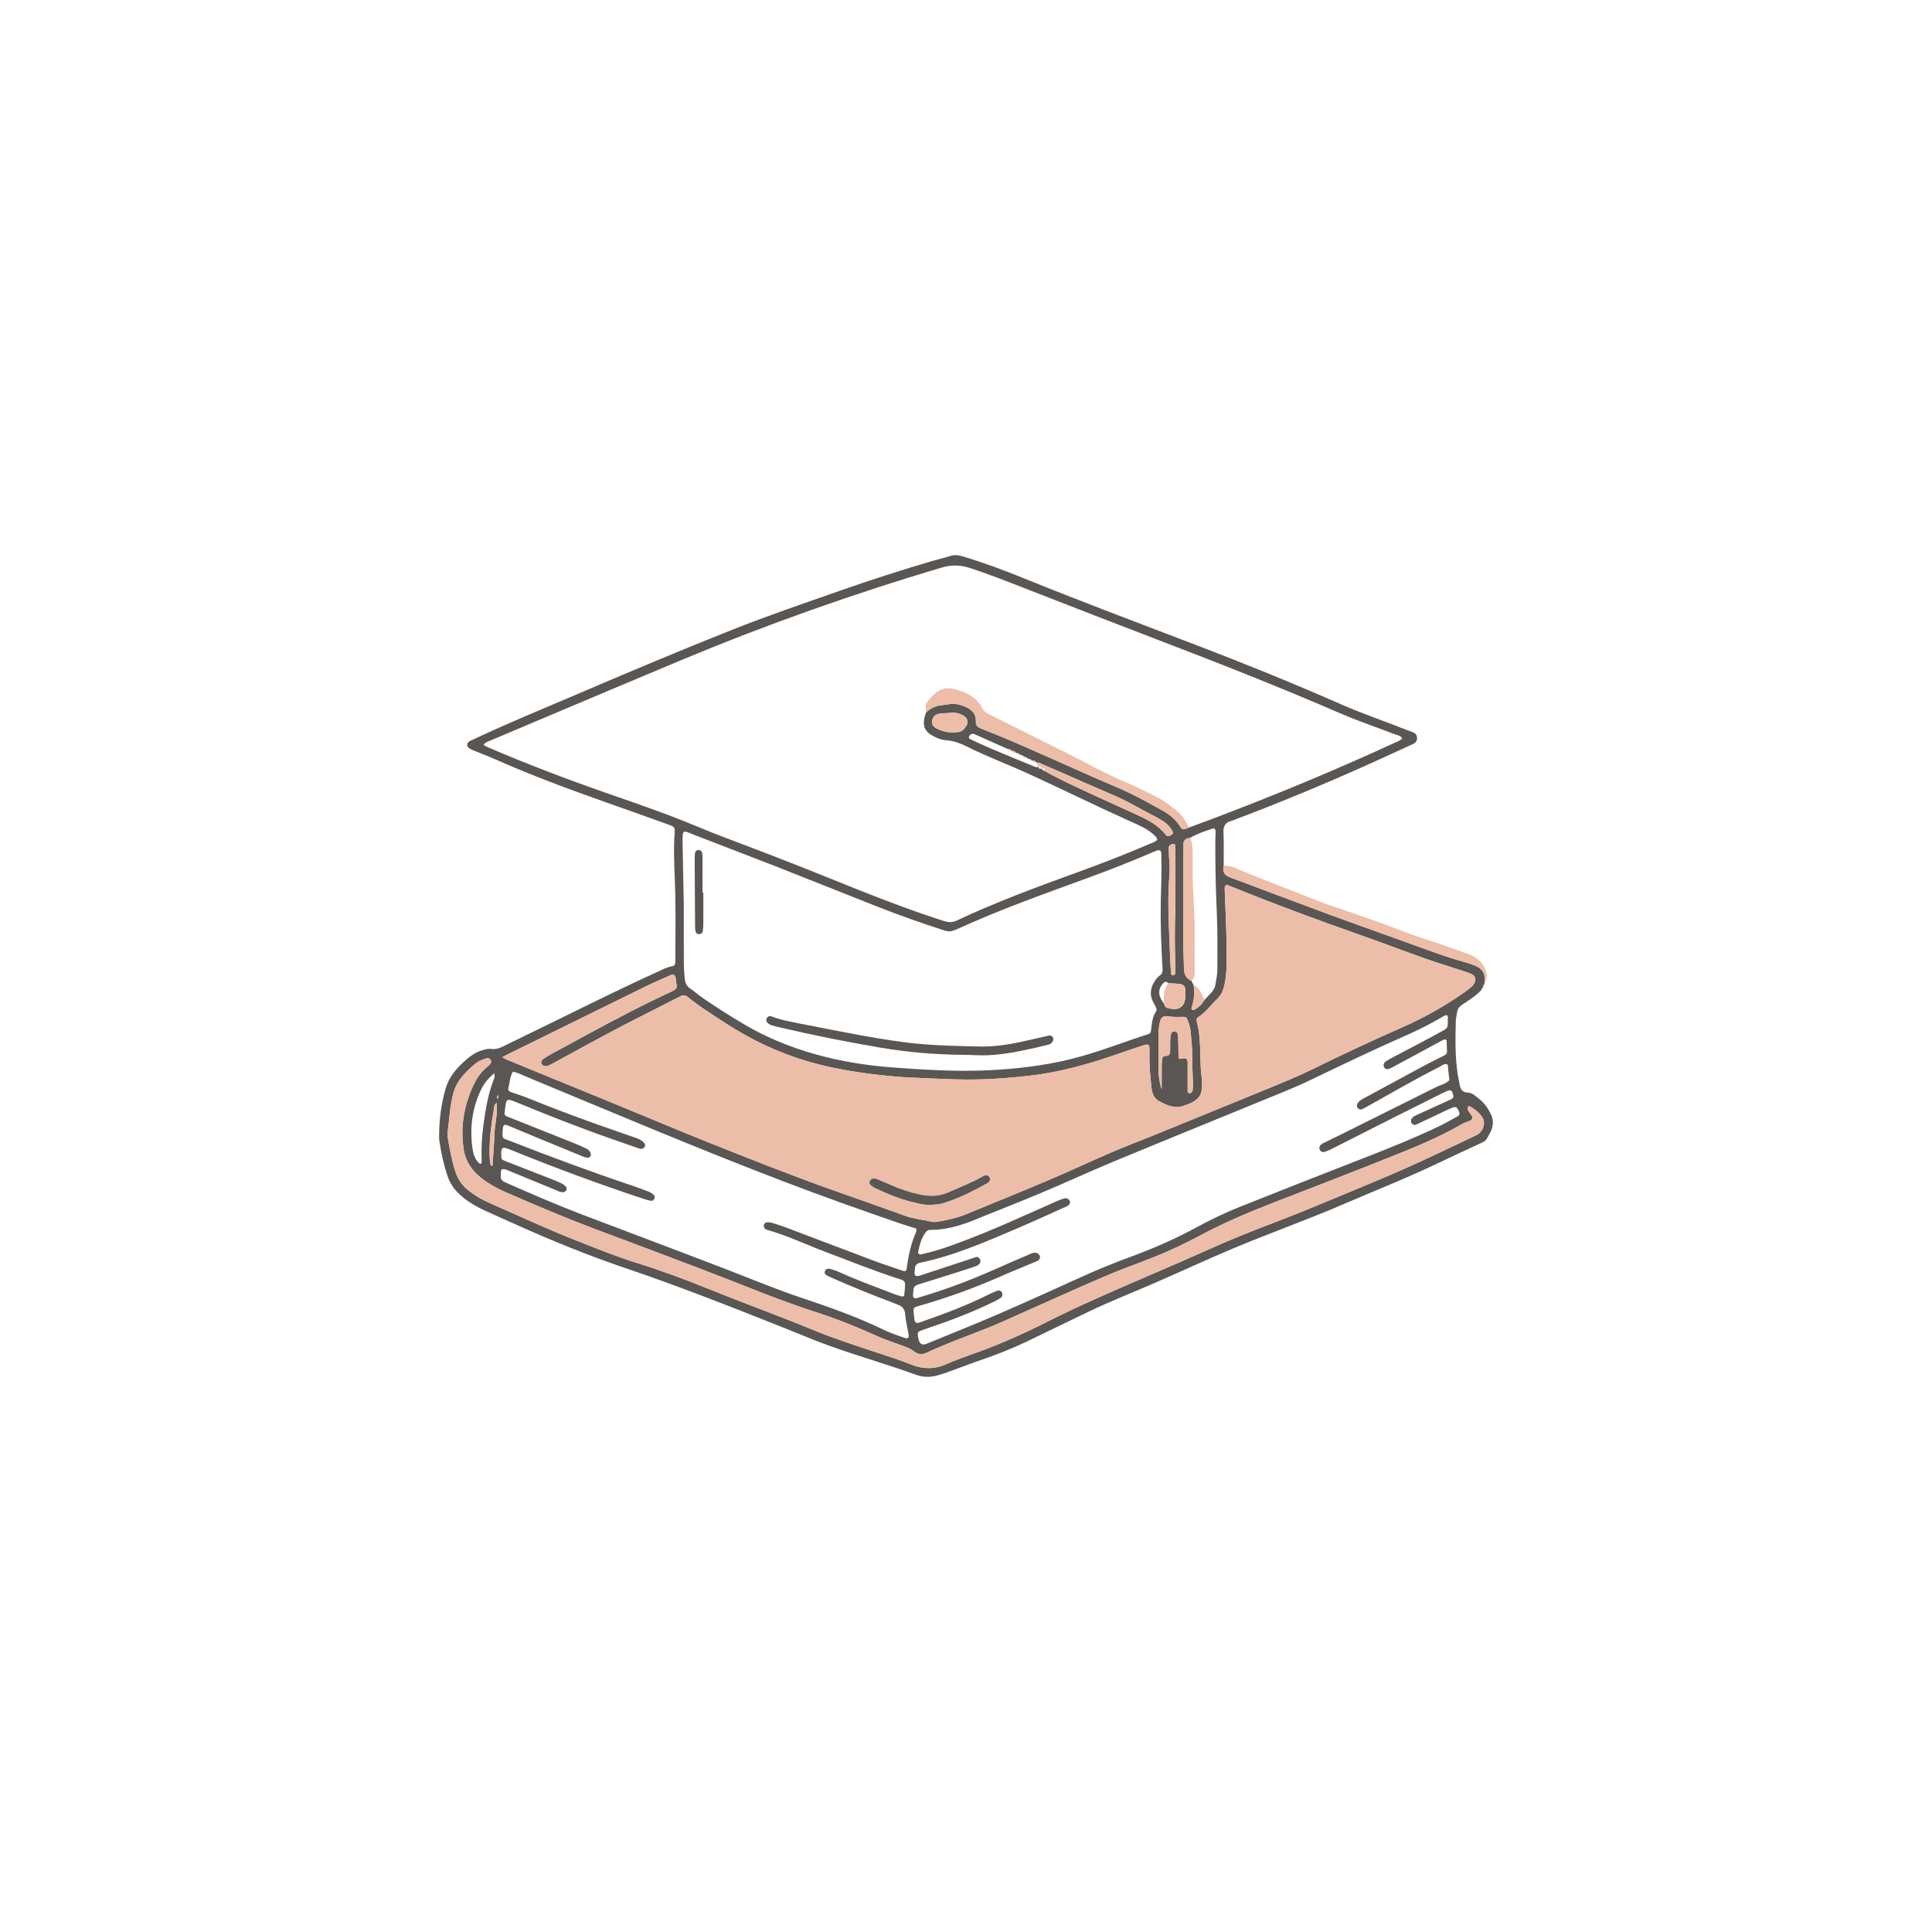 <?xml version="1.0" encoding="UTF-8"?>
<svg id="Layer_1" data-name="Layer 1" xmlns="http://www.w3.org/2000/svg" viewBox="0 0 237 237">
  <defs>
    <style>
      .cls-1 {
        fill: #ecbda8;
      }

      .cls-2 {
        fill: #595654;
      }
    </style>
  </defs>
  <path class="cls-2" d="M181.75,121.399c-.681,.77-1.557,1.292-2.395,1.858-.351,.237-.556,.518-.613,.926-.053,.384-.151,.767-.161,1.152-.055,2.183-.088,4.366,.253,6.534,.061,.385,.157,.764,.217,1.148,.094,.595,.318,.986,1.026,1.017,.56,.025,.976,.471,1.401,.799,.625,.482,1.063,1.14,1.408,1.842,.326,.663,.316,1.363,.026,2.041-.137,.321-.337,.614-.499,.924-.133,.254-.335,.397-.599,.518-1.77,.812-3.535,1.635-5.292,2.475-3.904,1.866-7.929,3.454-11.901,5.163-4.439,1.91-8.999,3.516-13.45,5.392-3.159,1.331-6.267,2.78-9.411,4.147-2.751,1.196-5.547,2.287-8.254,3.585-2.529,1.213-5.048,2.448-7.578,3.661-1.829,.877-3.715,1.61-5.635,2.266-1.29,.44-2.558,.943-3.84,1.407-.475,.172-.957,.333-1.444,.465-.882,.24-1.75,.25-2.636-.072-4.063-1.48-8.246-2.606-12.277-4.177-1.379-.537-2.74-1.119-4.117-1.662-3.152-1.243-6.3-2.501-9.467-3.705-3.095-1.176-6.198-2.33-9.338-3.388-4.803-1.617-9.498-3.517-14.115-5.607-1.207-.546-2.422-1.073-3.625-1.628-1.173-.542-2.271-1.199-3.204-2.114-.628-.616-1.077-1.334-1.352-2.159-.456-1.372-.76-2.781-.972-4.21-.023-.154-.038-.311-.038-.466-.008-2.038,.233-4.05,.799-6.005,.389-1.344,1.263-2.402,2.293-3.33,.612-.552,1.252-1.048,2.052-1.312,.41-.135,.808-.271,1.252-.21,.52,.072,.996-.083,1.461-.312,2.133-1.048,4.273-2.083,6.406-3.13,4.232-2.076,8.455-4.172,12.749-6.12,.495-.224,.982-.483,1.53-.565,.275-.041,.408-.2,.424-.463,.014-.233,.017-.467,.017-.701,.001-2.495,.035-4.991-.01-7.485-.038-2.064-.185-4.127-.148-6.193,.008-.428,.02-.857,.052-1.284,.07-.953,.084-.975-.853-1.312-2.528-.912-5.063-1.805-7.597-2.702-4.592-1.625-9.158-3.315-13.612-5.296-.783-.348-1.588-.643-2.381-.969-.251-.103-.509-.203-.738-.345-.339-.21-.325-.667,.015-.865,.167-.097,.355-.159,.531-.243,4.014-1.905,8.128-3.58,12.211-5.328,6.483-2.776,12.979-5.519,19.534-8.121,4.346-1.726,8.774-3.228,13.185-4.776,3.751-1.316,7.533-2.533,11.346-3.657,.71-.209,1.438-.359,2.139-.593,.551-.184,1.051-.118,1.591,.043,2.543,.757,5.026,1.684,7.48,2.68,7.077,2.871,14.227,5.55,21.359,8.276,5.861,2.24,11.67,4.602,17.414,7.123,2.713,1.191,5.516,2.151,8.271,3.235,.181,.071,.363,.143,.548,.203,.361,.117,.623,.308,.644,.729,.021,.415-.197,.632-.554,.793-1.633,.738-3.256,1.499-4.889,2.236-5.577,2.516-11.224,4.865-16.948,7.026-.109,.041-.215,.097-.328,.123-.765,.177-1.065,.626-1.028,1.433,.062,1.362,.023,2.728,.027,4.092-.201,.805,.176,1.247,.917,1.463,.074,.022,.143,.061,.216,.088,3.973,1.489,7.941,2.995,11.922,4.462,3.361,1.238,6.74,2.425,10.108,3.645,2.086,.756,4.163,1.536,6.305,2.127,.412,.114,.819,.252,1.22,.4,.899,.331,1.443,.907,1.304,1.942-.015,.113,.008,.232,.014,.348,0,0,0,0,0,0-.162,.118-.229,.277-.209,.475,0,0-.014,.027-.014,.027-.112,.028-.163,.098-.145,.214Zm-57.631-29.286c-.108-.189-.28-.243-.484-.229-1.348-.601-2.695-1.204-4.044-1.801-.101-.045-.229-.081-.331-.059-.196,.043-.349,.18-.405,.377-.034,.119,.052,.218,.161,.27,2.628,1.267,5.352,2.306,8.04,3.431,.127,.053,.218-.003,.311-.073l-.013-.012c.07,.301,.161,.347,.485,.242l-.018-.011c-.067,.219,.116,.223,.239,.28,1.653,.943,3.382,1.737,5.103,2.543,2.077,.972,4.175,1.901,6.26,2.856,1.349,.618,2.671,1.278,3.595,2.51,.138,.184,.439,.147,.733-.056,.216-.15,.128-.32,.031-.501-.407-.762-1.111-1.182-1.827-1.578-.816-.452-1.66-.855-2.47-1.317-1.016-.579-2.065-1.081-3.138-1.543-2.784-1.2-5.559-2.424-8.338-3.636-.281-.123-.544-.315-.878-.264l.008,.003c-.101-.213-.28-.26-.494-.232-.033-.037-.074-.056-.123-.057-.076-.137-.193-.189-.346-.167-.037-.037-.081-.057-.133-.06-.071-.136-.184-.189-.334-.166-.04-.038-.088-.059-.143-.064-.067-.135-.176-.191-.325-.169-.039-.038-.087-.06-.142-.064-.069-.136-.178-.19-.328-.164-.044-.037-.095-.058-.152-.063-.118-.19-.294-.253-.509-.231l.01,.004Zm18.69,31.017c.046,.53,.471,.544,.848,.62,.89,.18,1.547-.227,1.706-1.1,.069-.378,.074-.775,.057-1.161-.021-.485-.228-.724-.698-.787-.461-.062-.93-.061-1.395-.087-.189-.195-.405-.233-.599-.035-.58,.591-.68,1.248-.302,1.987,.103,.2,.254,.376,.383,.563Zm3.347-2.809c.09,.18,.18,.36,.27,.539,.171,.941,.03,1.853-.254,2.751-.04,.128,.006,.23,.124,.274,.064,.024,.164,.02,.222-.014,.506-.3,.941-.676,1.226-1.203,.294-.31,.596-.613,.879-.933,.234-.265,.414-.568,.467-.927,.09-.616,.244-1.233,.246-1.85,.01-2.337,.036-4.678-.069-7.011-.131-2.92-.199-5.839-.181-8.761,.002-.389,.032-.779,.031-1.168,0-.327-.147-.456-.428-.358-.916,.321-1.843,.617-2.686,1.114-.532,.064-.875,.295-.83,.9,.02,.271,.002,.545,.001,.817-.01,3.463-.03,6.927-.025,10.39,.002,1.322,.061,2.644,.089,3.966,.014,.676,.277,1.191,.918,1.473Zm-.311-18.806c.839-.309,1.68-.611,2.516-.927,7.652-2.895,15.216-6.004,22.645-9.435,.346-.16,.731-.261,1.005-.574-.229-.382-.654-.404-1.003-.539-2.179-.843-4.401-1.585-6.543-2.513-7.471-3.238-15.046-6.215-22.65-9.123-5.129-1.961-10.245-3.956-15.362-5.95-2.504-.976-4.999-1.974-7.557-2.803q-1.657-.537-3.381-.029c-10.724,3.186-21.259,6.908-31.588,11.206-5.178,2.155-10.34,4.347-15.509,6.524-2.692,1.134-5.384,2.267-8.071,3.411-.352,.15-.742,.248-1.034,.589,.136,.089,.254,.193,.392,.252,5.01,2.159,10.107,4.093,15.261,5.876,3.571,1.235,7.138,2.475,10.626,3.936,1.257,.526,2.526,1.026,3.802,1.506,4.301,1.62,8.586,3.278,12.846,5.004,4.476,1.813,8.968,3.586,13.571,5.063,.558,.179,1.022,.182,1.559-.07,4.729-2.221,9.622-4.038,14.528-5.817,3.04-1.102,6.059-2.254,9.027-3.538,.353-.153,.742-.245,1.029-.525,.002-.269-.186-.422-.354-.582-.542-.517-1.18-.893-1.854-1.205-1.519-.705-3.049-1.386-4.566-2.096-3.034-1.42-6.049-2.877-9.095-4.271-2.443-1.118-4.967-2.053-7.371-3.258-.842-.422-1.697-.755-2.65-.822-.63-.044-1.211-.293-1.754-.608-.841-.488-1.112-1.102-.927-2.065,.044-.228,.126-.449,.19-.673,.541-.625,1.255-.883,2.051-.969,.232-.025,.467-.041,.694-.09,.761-.164,1.461,.019,2.153,.323,.785,.345,1.291,.887,1.241,1.784-.027,.479,.179,.678,.598,.845,1.662,.663,3.32,1.339,4.96,2.056,3.031,1.324,6.046,2.684,9.07,4.022,1.423,.63,2.875,1.199,4.276,1.875,1.366,.659,2.69,1.407,4.018,2.141,.824,.456,1.548,1.029,2.07,1.846,.356,.558,.391,.536,1.14,.225Zm-84.238,28.174c.309,.163,.439,.246,.579,.304,1.188,.491,2.377,.979,3.566,1.465,3.245,1.328,6.493,2.651,9.736,3.983,3.82,1.569,7.622,3.183,11.458,4.713,5.066,2.02,10.134,4.036,15.276,5.857,2.938,1.04,5.88,2.065,8.808,3.131,1.07,.389,2.196,.472,3.289,.733,.254,.061,.545,.014,.812-.03,1.155-.193,2.295-.451,3.381-.898,3.351-1.378,6.71-2.734,10.045-4.151,2.653-1.127,5.265-2.35,7.912-3.491,1.609-.694,3.254-1.304,4.878-1.966,4.617-1.881,9.232-3.77,13.848-5.656,2.019-.825,4.039-1.646,5.998-2.614,3.633-1.796,7.311-3.499,11.017-5.137,2.648-1.171,5.144-2.6,7.509-4.264,.286-.201,.564-.418,.823-.652,.141-.127,.261-.293,.344-.464,.214-.438,.074-.865-.377-1.064-.426-.188-.874-.326-1.318-.471-1.443-.473-2.9-.907-4.331-1.415-2.79-.99-5.556-2.046-8.349-3.028-5.182-1.823-10.332-3.73-15.421-5.8-.144-.059-.287-.121-.434-.171-.217-.073-.408,.039-.417,.248-.008,.194,0,.389,.007,.583,.062,1.635,.137,3.269,.184,4.904,.035,1.208,.032,2.416,.047,3.624,.01,.86-.075,1.713-.216,2.559-.129,.77-.362,1.46-.975,2.043-.758,.721-1.352,1.613-2.265,2.177-.235,.145-.268,.362-.203,.609,.35,1.33,.401,2.69,.431,4.055,.02,.895,.03,1.79,.151,2.682,.078,.576,.077,1.165-.005,1.75-.046,.326-.187,.58-.401,.821-.491,.551-1.15,.77-1.82,.996-1.117,.378-2.065-.066-2.994-.581-.83-.46-.902-1.301-.982-2.123-.015-.155-.017-.312-.036-.466-.144-1.202-.192-2.406-.154-3.616,.024-.758-.1-.849-.788-.623-.962,.316-1.924,.635-2.879,.971-3.645,1.285-7.339,2.334-11.202,2.762-2.983,.331-5.963,.525-8.964,.427-1.752-.057-3.502-.128-5.252-.211-2.887-.136-5.739-.48-8.579-.988-3.785-.677-7.393-1.874-10.813-3.635-1.561-.804-3.048-1.735-4.514-2.697-1.238-.812-2.484-1.615-3.629-2.559-.314-.259-.592-.273-.956-.086-2.563,1.321-5.15,2.596-7.7,3.939-2.723,1.434-5.416,2.927-8.123,4.393-.136,.074-.277,.144-.423,.191-.288,.091-.588-.005-.731-.214-.136-.2-.044-.485,.255-.686,.323-.217,.659-.417,.999-.607,.476-.266,.964-.511,1.443-.773,3.728-2.035,7.457-4.07,11.282-5.921,.666-.322,1.343-.624,2.008-.948,.447-.218,.678-.365,.52-1.008-.046-.188-.038-.388-.073-.58-.076-.425-.264-.551-.654-.381-1.035,.452-2.072,.904-3.086,1.401-5.598,2.745-11.189,5.504-16.782,8.259-.206,.102-.409,.212-.762,.395Zm22.277-18.638c0,2.376-.007,4.752,.005,7.128,.003,.622,.043,1.246,.107,1.865,.054,.516,.242,.96,.727,1.264,.46,.288,.854,.677,1.302,.986,1.732,1.194,3.502,2.329,5.317,3.395,2.738,1.608,5.655,2.791,8.704,3.644,3.085,.863,6.242,1.374,9.429,1.61,3.88,.288,7.764,.527,11.665,.351,3.474-.157,6.905-.555,10.282-1.392,3.218-.797,6.292-2.037,9.441-3.047,.218-.07,.306-.206,.332-.416,.103-.809,.13-1.636,.612-2.348,.122-.18,.066-.372-.026-.552-.107-.208-.215-.415-.322-.623-.507-.983-.297-1.888,.312-2.74,.134-.187,.3-.365,.487-.498,.287-.205,.381-.455,.353-.8-.049-.621-.061-1.244-.096-1.867-.16-2.918-.171-5.837-.058-8.757,.045-1.167,.016-2.337,.001-3.506-.005-.427-.198-.537-.612-.386-.256,.093-.505,.205-.755,.313-2.504,1.078-5.042,2.069-7.603,3.004-5.412,1.977-10.842,3.907-16.091,6.303-.141,.064-.293,.104-.437,.162-.378,.155-.736,.122-1.129-.006-2.741-.89-5.46-1.843-8.142-2.896-4.059-1.594-8.101-3.231-12.16-4.823-3.407-1.337-6.83-2.632-10.242-3.955-1.493-.579-1.59-.903-1.554,.993,.047,2.531,.1,5.062,.15,7.593Zm28.429,45.456c.324,.079,.615-.056,.907-.152,1.998-.654,3.995-1.315,5.991-1.975,.184-.061,.363-.149,.552-.183,.158-.029,.304,.055,.403,.188,.125,.169,.153,.35,.046,.543-.099,.18-.246,.301-.435,.368-.404,.142-.808,.286-1.216,.415-1.967,.623-3.933,1.25-5.906,1.857-.39,.12-.605,.316-.605,.735,0,.194-.046,.387-.056,.581-.014,.283,.162,.428,.444,.363,.189-.043,.373-.11,.559-.166,2.951-.885,5.834-1.951,8.651-3.199,1.496-.662,2.997-1.313,4.5-1.959,.282-.121,.56-.285,.889-.25,.257,.027,.432,.163,.52,.402,.076,.205-.051,.479-.263,.589-.069,.036-.142,.062-.214,.093-1.436,.602-2.881,1.181-4.305,1.81-3.248,1.433-6.58,2.632-9.99,3.612-.753,.217-.757,.213-.694,.93,.024,.272,.058,.543,.102,.812,.05,.305,.208,.419,.475,.346,.187-.051,.369-.125,.553-.188,2.726-.941,5.417-1.969,8.003-3.256,.348-.173,.704-.335,1.066-.474,.232-.089,.466-.053,.614,.18,.139,.22,.064,.547-.192,.716-.258,.171-.538,.312-.817,.448-2.491,1.212-5.065,2.218-7.689,3.098-.406,.136-.812,.274-1.212,.428-.414,.159-.461,.256-.387,.706,.025,.154,.049,.309,.093,.458,.152,.509,.469,.661,.989,.448,2.882-1.183,5.778-2.334,8.637-3.571,3.502-1.516,6.979-3.092,10.454-4.67,1.917-.87,3.863-1.662,5.838-2.388,2.782-1.022,5.497-2.196,8.104-3.614,1.747-.95,3.54-1.813,5.384-2.55,5.171-2.067,10.358-4.094,15.547-6.117,2.977-1.161,5.937-2.358,8.82-3.736,.772-.369,1.519-.794,2.268-1.209,.332-.184,.361-.329,.213-.673-.227-.527-.375-.601-.89-.389-.396,.163-.779,.356-1.166,.539-1.056,.499-2.11,1.005-3.17,1.494-.18,.083-.38,.056-.529-.117-.151-.175-.147-.459-.004-.645,.201-.262,.5-.364,.781-.493,1.167-.538,2.338-1.069,3.506-1.604,.212-.097,.427-.19,.63-.303,.147-.082,.217-.231,.172-.395-.157-.57-.199-.802-.852-.516-.214,.094-.426,.193-.635,.297-1.987,.992-3.975,1.98-5.958,2.98-2.504,1.263-5.003,2.537-7.507,3.801-.276,.139-.564,.268-.86,.351-.24,.067-.463-.025-.578-.275-.115-.251-.013-.468,.165-.627,.14-.126,.328-.202,.501-.287,.664-.327,1.332-.645,1.994-.974,3.872-1.925,7.744-3.848,11.611-5.782,.547-.274,1.177-.392,1.631-.845-.065-.616-.129-1.232-.197-1.847-.004-.034-.034-.065-.059-.11-.427-.106-.725,.203-1.059,.371-2.993,1.508-5.88,3.21-8.81,4.835-.203,.113-.405,.235-.621,.316-.201,.075-.391-.01-.513-.18-.124-.172-.109-.364,0-.547,.168-.28,.435-.443,.709-.592,2.397-1.3,4.792-2.602,7.195-3.892,.892-.479,1.799-.93,2.704-1.384,.231-.116,.373-.261,.36-.535-.021-.427-.025-.854-.051-1.28-.009-.144-.165-.191-.258-.158-.218,.078-.421,.197-.626,.308-1.818,.978-3.635,1.958-5.453,2.937-.206,.111-.409,.228-.621,.324-.317,.144-.579,.075-.708-.168-.123-.233-.055-.533,.214-.714,.289-.195,.603-.355,.912-.519,1.824-.968,3.66-1.912,5.47-2.904,1.448-.794,1.162-.498,1.228-2.057,.002-.057-.066-.117-.103-.176-.255-.034-.438,.129-.635,.243-1.451,.842-2.946,1.596-4.48,2.27-3.959,1.74-7.857,3.61-11.752,5.488-1.087,.524-2.202,.992-3.318,1.45-6.846,2.81-13.704,5.59-20.541,8.422-3.058,1.267-6.064,2.657-9.115,3.942-2.656,1.118-5.347,2.152-8.012,3.249-1.78,.733-3.599,1.267-5.542,1.269-.253,0-.41,.086-.571,.304-.527,.714-.736,1.538-.908,2.379-.044,.213,.129,.366,.357,.316,1.257-.274,2.486-.647,3.697-1.081,2.751-.988,5.446-2.113,8.116-3.299,1.637-.727,3.273-1.458,4.913-2.18,.283-.125,.577-.237,.876-.311,.293-.072,.575,.107,.646,.367,.075,.275-.084,.446-.296,.568-.168,.097-.353,.162-.531,.242-1.814,.81-3.617,1.644-5.444,2.425-3.939,1.684-7.865,3.412-12.088,4.295-.402,.084-.616,.292-.644,.7-.021,.306-.12,.618,.069,.909Zm.071-5.798c-.643-.206-1.344-.416-2.036-.653-4.754-1.627-9.485-3.32-14.18-5.112-10.664-4.07-21.166-8.538-31.708-12.909-.499-.207-.977-.48-1.552-.569-.36,.631-.387,1.345-.545,2.019-.064,.273,.096,.413,.358,.498,.665,.217,1.332,.436,1.981,.698,2.782,1.122,5.583,2.192,8.409,3.198,1.504,.536,3.018,1.046,4.523,1.578,.475,.168,.976,.3,1.335,.691,.134,.146,.227,.324,.116,.529-.103,.191-.283,.272-.487,.252-.152-.015-.301-.076-.447-.127-1.03-.359-2.058-.722-3.087-1.08-3.9-1.359-7.741-2.872-11.559-4.446-1.533-.632-1.375-.492-1.582,.987-.073,.523-.029,.572,.48,.775,2.713,1.083,5.429,2.158,8.142,3.243,.469,.188,.928,.401,1.382,.623,.208,.102,.393,.251,.501,.473,.073,.151,.08,.303,.002,.446-.08,.148-.227,.218-.388,.2-.152-.017-.305-.06-.447-.118-1.874-.767-3.747-1.535-5.618-2.309-1.224-.506-2.441-1.029-3.666-1.532-.42-.172-.591-.068-.625,.372-.108,1.364-.099,1.139,.907,1.534,5.005,1.962,10.047,3.823,15.143,5.536,.627,.211,1.249,.441,1.864,.686,.211,.084,.403,.228,.583,.371,.128,.102,.163,.277,.108,.427-.07,.192-.227,.348-.44,.313-.304-.05-.604-.141-.897-.238-5.549-1.836-11.027-3.865-16.439-6.07-.954-.389-1.046-.214-1.027,.753,.009,.453,.062,.513,.484,.677,2.032,.791,4.065,1.581,6.095,2.379,.326,.128,.643,.281,.954,.441,.135,.07,.261,.173,.364,.286,.106,.116,.152,.269,.096,.432-.075,.219-.254,.281-.458,.282-.364,.001-.67-.191-.992-.323-1.766-.723-3.528-1.458-5.297-2.174-.383-.155-.76-.382-1.19-.315-.153,.29-.086,.568-.109,.837-.031,.362,.135,.59,.458,.725,.108,.045,.211,.102,.318,.149,3.031,1.331,6.067,2.653,9.16,3.833,5.968,2.276,11.954,4.505,17.913,6.805,2.979,1.15,5.928,2.38,8.957,3.394,3.511,1.175,6.997,2.405,10.333,4.029,.767,.373,1.594,.626,2.4,.915,.405,.145,.558-.012,.478-.47-.139-.806-.353-1.605-.412-2.415-.044-.598-.305-.932-.807-1.148-.25-.108-.505-.206-.76-.302-2.589-.973-5.148-2.02-7.677-3.141-.176-.078-.351-.168-.505-.281-.137-.101-.15-.272-.105-.426,.047-.16,.177-.258,.337-.287,.111-.02,.238-.026,.342,.008,.37,.12,.743,.237,1.097,.397,2.166,.981,4.399,1.797,6.618,2.645,.327,.125,.661,.232,.997,.331,.16,.047,.33,.005,.353-.187,.049-.424,.08-.852,.099-1.279,.011-.257-.129-.447-.363-.548-.178-.077-.367-.128-.552-.188-2.967-.959-5.855-2.13-8.771-3.228-2.404-.905-4.729-2.021-7.209-2.724-.074-.021-.15-.048-.214-.089-.181-.116-.263-.297-.217-.499,.046-.204,.206-.342,.415-.351,.191-.008,.391,.016,.575,.07,.522,.155,1.045,.312,1.554,.504,3.644,1.375,7.281,2.769,10.928,4.136,1.203,.451,2.426,.846,3.643,1.259,.227,.077,.372-.028,.403-.267,.191-1.473,.492-2.919,1.063-4.297,.073-.176,.205-.335,.105-.635Zm-57.461-11.852c0,.234-.033,.473,.005,.7,.242,1.42,.496,2.836,.949,4.211,.331,1.004,.929,1.782,1.766,2.404,.723,.538,1.493,.993,2.315,1.355,3.742,1.649,7.45,3.374,11.263,4.858,2.249,.875,4.484,1.786,6.791,2.504,3.013,.938,5.974,2.033,8.896,3.216,4.331,1.754,8.728,3.338,13.048,5.122,2.552,1.053,5.198,1.881,7.819,2.758,1.33,.445,2.669,.863,3.967,1.39,1.444,.586,2.855,.618,4.297-.016,.961-.423,1.948-.794,2.939-1.141,3.131-1.094,6.163-2.407,9.125-3.901,2.155-1.087,4.341-2.119,6.546-3.103,3.307-1.476,6.644-2.885,9.965-4.33,2.428-1.057,4.831-2.174,7.281-3.179,3.098-1.271,6.256-2.398,9.344-3.691,4.921-2.06,9.883-4.026,14.705-6.318,1.723-.819,3.453-1.625,5.172-2.453,.806-.388,1.18-1.491,.726-2.172-.394-.591-.937-1.036-1.571-1.362-.046-.024-.155,.011-.194,.055-.043,.048-.06,.142-.05,.21,.057,.365,.332,.607,.52,.898,.132,.204,.042,.489-.185,.59-.319,.142-.669,.225-.968,.399-2.908,1.689-6.016,2.945-9.127,4.185-4.522,1.803-9.063,3.557-13.603,5.311-3.236,1.25-6.434,2.584-9.494,4.225-1.787,.959-3.618,1.823-5.499,2.577-2.024,.811-4.085,1.533-6.089,2.389-3.259,1.392-6.483,2.865-9.724,4.297-1.745,.771-3.47,1.586-5.252,2.277-2.323,.901-4.668,1.755-6.923,2.819-.581,.274-1.108,.193-1.535-.146-.573-.457-1.24-.633-1.891-.878-.801-.301-1.625-.554-2.403-.906-2.663-1.206-5.369-2.293-8.157-3.18-1.372-.437-2.726-.933-4.078-1.431-2.046-.754-4.064-1.582-6.096-2.37-5.409-2.099-10.843-4.134-16.276-6.17-3.831-1.436-7.598-3.024-11.342-4.67-1.003-.441-1.955-.975-2.819-1.647-1.175-.915-1.975-2.047-2.211-3.578-.431-2.795,.057-5.423,1.25-7.951,.353-.748,.823-1.412,1.44-1.968,.174-.156,.347-.313,.519-.472,.157-.146,.216-.318,.12-.522-.125-.265-.353-.286-.591-.213-.448,.137-.889,.305-1.257,.604-.697,.567-1.352,1.182-1.889,1.905-.397,.535-.695,1.131-.866,1.777-.41,1.55-.486,3.151-.682,4.73Zm87.581-5.212c0-.791-.004-1.567,.001-2.342,.003-.427,.007-.856,.036-1.282,.017-.248,.157-.5,.411-.492,.59,.02,.601-.345,.596-.76-.005-.389-.008-.778,.005-1.167,.008-.231,.033-.465,.08-.691,.057-.272,.273-.439,.491-.399,.218,.04,.336,.195,.355,.403,.036,.386,.06,.775,.071,1.163,.014,.505,0,1.011,.018,1.516,.011,.308,.148,.342,.456,.261,.475-.124,.647,.042,.671,.502,.008,.155-.007,.311-.008,.466-.002,.933-.008,1.867,.001,2.8,.002,.176-.061,.402,.19,.491,.159,.056,.405-.179,.435-.444,.026-.23,.029-.465,.024-.697-.026-1.088-.09-2.177-.079-3.265,.01-1.015-.119-2.016-.187-3.023-.035-.512-.164-.996-.352-1.466-.183-.456-.244-.494-.792-.474-.584,.021-1.162,.006-1.743-.081-.466-.069-.743,.141-.866,.583-.157,.566-.206,1.149-.209,1.733-.006,1.36,.007,2.721,.002,4.082-.003,.879,.118,1.736,.392,2.584Zm1.674-21.853c0-2.582,0-4.921,0-7.259,0-.273,.009-.548-.024-.817-.023-.183-.17-.231-.347-.173-.237,.077-.438,.198-.432,.477,.011,.583,.018,1.168,.069,1.749,.048,.546,.055,1.087,.011,1.633-.044,.543-.083,1.086-.102,1.63-.099,2.845,.101,5.683,.188,8.524,.02,.658,.083,1.315,.14,1.971,.004,.041,.118,.096,.186,.103,.069,.008,.163-.014,.214-.059,.168-.148,.114-.353,.109-.543-.069-2.493-.122-4.987-.009-7.236Zm-83.552,19.86c-.669,.584-1.187,1.154-1.538,1.857-1.167,2.339-1.489,4.816-1.127,7.386,.092,.654,.295,1.295,.794,1.783,.046,.045,.13,.063,.199,.071,.092,.01,.129-.051,.125-.152-.005-.116,.005-.233,.001-.349-.048-1.404,.028-2.802,.218-4.194,.247-1.814,.53-3.619,1.165-5.35,.103-.281,.299-.555,.163-1.052Zm56.045-44.209c-.665,.05-1.095,.056-1.515,.121-.451,.07-.74,.409-.82,.87-.064,.374,.109,.694,.552,.927,.852,.448,1.766,.567,2.712,.433,.415-.059,.682-.354,.902-.681,.33-.491,.219-.984-.279-1.3-.551-.351-1.158-.42-1.553-.37Zm-55.737,47.842c-.348,.198-.298,.51-.342,.755-.301,1.682-.518,3.376-.54,5.088-.006,.465,.013,.933,.059,1.396,.019,.188-.019,.463,.297,.508,.084-1.289,.203-2.565,.241-3.844,.039-1.291,.425-2.561,.285-3.902Zm.167-.962c-.061,.084-.123,.132-.124,.181-.002,.101,.03,.202,.047,.303,.037-.046,.102-.09,.106-.139,.009-.102-.015-.206-.029-.345Z"/>
  <path class="cls-1" d="M182.117,120.683c-.006-.116-.029-.235-.014-.348,.139-1.035-.405-1.612-1.304-1.942-.401-.148-.808-.286-1.22-.4-2.142-.591-4.219-1.371-6.305-2.127-3.367-1.22-6.747-2.407-10.108-3.645-3.982-1.467-7.949-2.972-11.922-4.462-.073-.027-.142-.066-.216-.088-.741-.216-1.118-.658-.917-1.463,.556-.049,1.06,.079,1.574,.317,.986,.458,2.003,.847,3.014,1.248,2.492,.988,4.985,1.971,7.482,2.944,.579,.226,1.176,.404,1.764,.604,2.98,1.013,5.947,2.06,8.886,3.188,1.233,.473,2.505,.841,3.754,1.271,1.139,.391,2.275,.791,3.406,1.206,.702,.257,1.357,.61,1.818,1.22,.572,.758,.806,1.577,.306,2.477Z"/>
  <path class="cls-1" d="M181.909,121.158c-.02-.198,.047-.357,.209-.475,.032,.203-.023,.367-.209,.475Z"/>
  <path class="cls-1" d="M181.75,121.399c-.017-.116,.033-.186,.145-.214,.007,.109-.039,.182-.145,.214Z"/>
  <path class="cls-1" d="M61.607,129.689c.353-.183,.555-.293,.762-.395,5.593-2.755,11.184-5.514,16.782-8.259,1.014-.497,2.051-.949,3.086-1.401,.39-.17,.578-.044,.654,.381,.034,.191,.026,.392,.073,.58,.158,.643-.073,.79-.52,1.008-.665,.324-1.342,.626-2.008,.948-3.825,1.851-7.553,3.885-11.282,5.921-.479,.261-.966,.507-1.443,.773-.34,.19-.675,.39-.999,.607-.299,.2-.392,.486-.255,.686,.143,.209,.443,.305,.731,.214,.147-.046,.288-.117,.423-.191,2.707-1.466,5.399-2.959,8.123-4.393,2.551-1.343,5.137-2.618,7.7-3.939,.364-.187,.641-.173,.956,.086,1.145,.944,2.391,1.747,3.629,2.559,1.466,.962,2.952,1.894,4.514,2.697,3.419,1.761,7.028,2.957,10.813,3.635,2.84,.508,5.693,.852,8.579,.988,1.751,.083,3.501,.154,5.252,.211,3.001,.098,5.981-.097,8.964-.427,3.863-.428,7.558-1.477,11.202-2.762,.955-.337,1.917-.655,2.879-.971,.687-.226,.811-.135,.788,.623-.038,1.21,.01,2.415,.154,3.616,.019,.155,.02,.311,.036,.466,.081,.822,.152,1.663,.982,2.123,.929,.515,1.877,.959,2.994,.581,.67-.227,1.329-.445,1.82-.996,.215-.241,.355-.495,.401-.821,.082-.585,.083-1.173,.005-1.75-.121-.892-.131-1.788-.151-2.682-.03-1.365-.081-2.725-.431-4.055-.065-.247-.032-.464,.203-.609,.913-.564,1.507-1.456,2.265-2.177,.613-.583,.846-1.273,.975-2.043,.141-.846,.227-1.699,.216-2.559-.014-1.208-.012-2.417-.047-3.624-.047-1.635-.122-3.269-.184-4.904-.007-.194-.016-.389-.007-.583,.009-.21,.2-.321,.417-.248,.147,.05,.29,.112,.434,.171,5.089,2.07,10.239,3.977,15.421,5.8,2.792,.982,5.559,2.038,8.349,3.028,1.431,.508,2.887,.942,4.331,1.415,.443,.145,.892,.284,1.318,.471,.451,.199,.591,.626,.377,1.064-.084,.171-.204,.337-.344,.464-.259,.234-.537,.451-.823,.652-2.365,1.664-4.862,3.094-7.509,4.264-3.706,1.639-7.384,3.341-11.017,5.137-1.959,.969-3.979,1.789-5.998,2.614-4.616,1.886-9.23,3.774-13.848,5.656-1.623,.661-3.268,1.272-4.878,1.966-2.647,1.141-5.259,2.364-7.912,3.491-3.334,1.416-6.694,2.773-10.045,4.151-1.087,.447-2.227,.705-3.381,.898-.266,.045-.557,.091-.812,.03-1.092-.261-2.219-.343-3.289-.733-2.928-1.066-5.871-2.091-8.808-3.131-5.143-1.82-10.211-3.837-15.276-5.857-3.836-1.53-7.638-3.143-11.458-4.713-3.243-1.333-6.491-2.655-9.736-3.983-1.189-.487-2.378-.974-3.566-1.465-.14-.058-.27-.141-.579-.304Zm52.64,18.108c.5-.069,1.02-.071,1.495-.218,1.9-.59,3.664-1.494,5.394-2.46,.303-.169,.372-.456,.253-.692-.139-.274-.423-.323-.806-.135-.069,.034-.132,.082-.2,.12-1.291,.724-2.675,1.246-4.022,1.849-1.146,.513-2.338,.527-3.54,.269-1.18-.253-2.322-.635-3.431-1.115-.571-.247-1.144-.487-1.715-.733-.181-.078-.36-.139-.562-.106-.211,.035-.357,.155-.427,.348-.056,.157-.006,.327,.11,.429,.172,.151,.364,.292,.57,.389,1.444,.677,2.909,1.305,4.465,1.679,.79,.19,1.581,.418,2.416,.376Z"/>
  <path class="cls-1" d="M54.923,138.857c.196-1.579,.272-3.181,.682-4.73,.171-.645,.469-1.242,.866-1.777,.537-.723,1.192-1.337,1.889-1.905,.367-.299,.809-.467,1.257-.604,.237-.073,.466-.052,.591,.213,.096,.203,.037,.376-.12,.522-.172,.159-.345,.315-.519,.472-.617,.556-1.087,1.22-1.44,1.968-1.193,2.528-1.681,5.156-1.25,7.951,.236,1.531,1.036,2.663,2.211,3.578,.864,.672,1.816,1.206,2.819,1.647,3.744,1.646,7.511,3.234,11.342,4.67,5.433,2.036,10.867,4.071,16.276,6.17,2.032,.789,4.05,1.616,6.096,2.37,1.352,.498,2.706,.995,4.078,1.431,2.788,.887,5.494,1.974,8.157,3.18,.778,.352,1.601,.605,2.403,.906,.651,.245,1.318,.421,1.891,.878,.426,.34,.954,.42,1.535,.146,2.256-1.064,4.6-1.918,6.923-2.819,1.782-.691,3.507-1.505,5.252-2.277,3.241-1.433,6.465-2.905,9.724-4.297,2.004-.856,4.065-1.578,6.089-2.389,1.881-.754,3.712-1.619,5.499-2.577,3.06-1.641,6.258-2.975,9.494-4.225,4.541-1.754,9.082-3.508,13.603-5.311,3.111-1.24,6.219-2.496,9.127-4.185,.299-.174,.649-.257,.968-.399,.227-.101,.317-.386,.185-.59-.188-.292-.464-.533-.52-.898-.011-.068,.007-.162,.05-.21,.039-.044,.148-.078,.194-.055,.633,.326,1.177,.772,1.571,1.362,.453,.68,.08,1.784-.726,2.172-1.72,.827-3.449,1.634-5.172,2.453-4.822,2.291-9.785,4.258-14.705,6.318-3.088,1.293-6.246,2.42-9.344,3.691-2.449,1.005-4.852,2.122-7.281,3.179-3.321,1.445-6.658,2.854-9.965,4.33-2.205,.984-4.391,2.015-6.546,3.103-2.962,1.494-5.994,2.807-9.125,3.901-.992,.347-1.978,.718-2.939,1.141-1.441,.634-2.853,.602-4.297,.016-1.299-.527-2.638-.945-3.967-1.39-2.621-.877-5.268-1.704-7.819-2.758-4.321-1.783-8.717-3.367-13.048-5.122-2.922-1.183-5.882-2.278-8.896-3.216-2.307-.718-4.542-1.629-6.791-2.504-3.814-1.484-7.521-3.21-11.263-4.858-.822-.362-1.592-.818-2.315-1.355-.837-.623-1.435-1.4-1.766-2.404-.454-1.375-.707-2.791-.949-4.211-.039-.227-.005-.466-.005-.7Z"/>
  <path class="cls-1" d="M113.574,87.458c-.004-.271-.019-.544-.006-.814,.008-.152,.019-.337,.105-.447,.794-1.016,1.742-2.171,3.509-1.636,.446,.135,.895,.244,1.315,.459,.811,.416,1.539,.927,1.949,1.769,.202,.415,.521,.643,.917,.84,3.759,1.873,7.514,3.754,11.266,5.641,.728,.366,1.426,.795,2.158,1.153,1.152,.563,2.307,1.125,3.488,1.622,1.328,.559,2.609,1.208,3.885,1.871,.797,.414,1.491,.984,2.187,1.541,.68,.544,1.109,1.292,1.497,2.06-.749,.311-.784,.333-1.14-.225-.521-.817-1.246-1.39-2.07-1.846-1.328-.735-2.652-1.482-4.018-2.141-1.401-.676-2.852-1.246-4.276-1.875-3.025-1.338-6.04-2.698-9.07-4.022-1.64-.717-3.298-1.393-4.96-2.056-.419-.167-.624-.366-.598-.845,.05-.897-.457-1.438-1.241-1.784-.692-.305-1.393-.487-2.153-.323-.227,.049-.462,.065-.694,.09-.796,.086-1.51,.344-2.051,.969Z"/>
  <path class="cls-1" d="M142.504,133.646c-.274-.848-.395-1.705-.392-2.584,.005-1.36-.008-2.721-.002-4.082,.003-.584,.052-1.167,.209-1.733,.123-.442,.4-.652,.866-.583,.581,.087,1.159,.102,1.743,.081,.548-.02,.609,.018,.792,.474,.189,.47,.318,.954,.352,1.466,.068,1.007,.197,2.008,.187,3.023-.011,1.088,.053,2.176,.079,3.265,.006,.232,.002,.467-.024,.697-.03,.265-.276,.5-.435,.444-.251-.089-.188-.314-.19-.491-.009-.933-.003-1.867-.001-2.8,0-.155,.016-.311,.008-.466-.024-.46-.197-.626-.671-.502-.309,.081-.446,.047-.456-.261-.018-.505-.004-1.011-.018-1.516-.011-.388-.035-.776-.071-1.163-.019-.207-.137-.363-.355-.403-.218-.04-.435,.128-.491,.399-.047,.226-.072,.46-.08,.691-.013,.388-.01,.778-.005,1.167,.005,.415-.006,.78-.596,.76-.254-.009-.394,.244-.411,.492-.029,.426-.033,.854-.036,1.282-.005,.775-.001,1.55-.001,2.342Z"/>
  <path class="cls-1" d="M146.002,102.775c.217,.548,.323,1.112,.302,1.707-.018,.504,.024,1.011,.01,1.515-.084,3.029,.302,6.046,.237,9.075-.028,1.32-.002,2.642,.012,3.963,.005,.479-.025,.935-.408,1.286-.641-.282-.904-.797-.918-1.473-.028-1.322-.088-2.644-.089-3.966-.004-3.463,.015-6.927,.025-10.39,0-.272,.019-.546-.001-.817-.044-.605,.298-.836,.83-.9Z"/>
  <path class="cls-1" d="M127.13,93.542c.334-.051,.597,.142,.878,.264,2.779,1.213,5.553,2.436,8.338,3.636,1.073,.462,2.122,.965,3.138,1.543,.811,.462,1.654,.865,2.47,1.317,.716,.397,1.421,.816,1.827,1.578,.097,.181,.185,.352-.031,.501-.294,.203-.595,.24-.733,.056-.925-1.232-2.246-1.892-3.595-2.51-2.085-.955-4.183-1.884-6.26-2.856-1.721-.805-3.45-1.599-5.103-2.543,.231-.358-.077-.257-.239-.28,0,0,.018,.011,.018,.011-.084-.237-.274-.261-.485-.242,0,0,.013,.012,.012,.012-.079-.163-.158-.325-.236-.488Z"/>
  <path class="cls-1" d="M144.179,111.793c-.112,2.25-.059,4.743,.009,7.236,.005,.189,.059,.395-.109,.543-.051,.045-.144,.067-.214,.059-.067-.007-.182-.062-.186-.103-.056-.656-.12-1.313-.14-1.971-.087-2.841-.287-5.68-.188-8.524,.019-.544,.058-1.087,.102-1.63,.044-.545,.037-1.087-.011-1.633-.051-.581-.058-1.165-.069-1.749-.005-.279,.196-.399,.432-.477,.177-.058,.325-.01,.347,.173,.033,.269,.024,.544,.024,.817,.001,2.338,0,4.677,0,7.259Z"/>
  <path class="cls-1" d="M116.671,87.444c.394-.05,1.001,.019,1.553,.37,.498,.317,.608,.809,.279,1.3-.22,.327-.486,.622-.902,.681-.946,.134-1.86,.015-2.712-.433-.444-.233-.617-.553-.552-.927,.08-.462,.369-.8,.82-.87,.42-.065,.85-.071,1.515-.121Z"/>
  <path class="cls-1" d="M143.327,120.616c.465,.026,.935,.025,1.395,.087,.47,.064,.677,.302,.698,.787,.017,.386,.011,.782-.057,1.161-.159,.872-.816,1.28-1.706,1.1-.377-.076-.802-.09-.848-.62-.094-.893-.068-1.762,.518-2.515Z"/>
  <path class="cls-1" d="M60.935,135.286c.139,1.341-.247,2.611-.285,3.902-.038,1.279-.157,2.555-.241,3.844-.316-.045-.278-.32-.297-.508-.046-.463-.065-.93-.059-1.396,.022-1.712,.239-3.406,.54-5.088,.044-.244-.006-.556,.342-.755Z"/>
  <path class="cls-1" d="M146.425,120.861c.437,.143,.682,.486,.879,.867,.159,.307,.294,.627,.439,.941-.285,.527-.721,.902-1.226,1.203-.058,.034-.157,.039-.222,.014-.117-.044-.164-.146-.124-.274,.283-.899,.424-1.811,.254-2.751Z"/>
  <path class="cls-1" d="M61.102,134.324c.014,.139,.037,.244,.029,.345-.004,.049-.069,.093-.106,.139-.018-.101-.049-.202-.047-.303,0-.049,.064-.096,.124-.181Z"/>
  <path class="cls-1" d="M127.138,93.545c-.218,.038-.39-.024-.494-.232,.214-.028,.393,.019,.494,.232Z"/>
  <path class="cls-1" d="M124.618,92.339c-.225,.045-.406-.006-.509-.231,.215-.023,.391,.04,.509,.231Z"/>
  <path class="cls-1" d="M124.119,92.113c-.217,.042-.384-.022-.484-.229,.204-.014,.376,.04,.484,.229Z"/>
  <path class="cls-1" d="M126.52,93.256c-.157,.03-.271-.027-.346-.166,.153-.023,.27,.029,.346,.166Z"/>
  <path class="cls-1" d="M126.04,93.03c-.152,.027-.262-.03-.334-.166,.15-.023,.263,.03,.334,.166Z"/>
  <path class="cls-1" d="M125.564,92.8c-.15,.024-.257-.034-.324-.169,.149-.022,.257,.034,.324,.169Z"/>
  <path class="cls-1" d="M125.098,92.566c-.15,.027-.258-.03-.328-.164,.149-.026,.259,.029,.328,.164Z"/>
  <path class="cls-2" d="M114.246,147.798c-.835,.042-1.625-.186-2.416-.376-1.556-.375-3.021-1.002-4.465-1.679-.206-.097-.399-.238-.57-.389-.116-.102-.166-.272-.11-.429,.069-.193,.215-.314,.427-.348,.202-.033,.382,.028,.562,.106,.571,.246,1.144,.486,1.715,.733,1.109,.48,2.25,.862,3.431,1.115,1.202,.257,2.394,.244,3.54-.269,1.347-.603,2.731-1.125,4.022-1.849,.068-.038,.131-.085,.2-.12,.383-.188,.667-.14,.806,.135,.12,.236,.05,.523-.253,.692-1.731,.966-3.495,1.87-5.394,2.46-.475,.148-.995,.15-1.495,.218Z"/>
  <path class="cls-2" d="M118.085,129.397c-3.391-.032-6.762-.318-10.105-.886-4.143-.704-8.262-1.529-12.354-2.486-.303-.071-.608-.137-.904-.232-.181-.058-.368-.142-.513-.262-.19-.157-.271-.378-.143-.623,.129-.246,.338-.31,.588-.217,1.319,.491,2.704,.72,4.075,.988,4.047,.791,8.086,1.627,12.177,2.171,1.853,.247,3.718,.351,5.583,.429,1.166,.049,2.334,.054,3.5,.092,1.763,.058,3.494-.184,5.21-.553,1.026-.221,2.049-.461,3.073-.693,.151-.034,.301-.081,.453-.099,.165-.02,.307,.055,.401,.187,.126,.176,.107,.364,.004,.546-.123,.216-.315,.34-.551,.398-.491,.121-.981,.246-1.475,.356-1.975,.442-3.952,.856-5.987,.937-1.015,.04-2.022-.054-3.033-.054Z"/>
  <path class="cls-2" d="M86.281,109.489c0,1.285,.004,2.571-.003,3.856-.002,.309-.021,.622-.075,.925-.037,.206-.213,.312-.429,.32-.221,.008-.391-.105-.442-.303-.057-.222-.064-.461-.065-.693-.021-2.765-.039-5.531-.052-8.296-.001-.231,.008-.467,.053-.693,.041-.206,.2-.324,.419-.329,.22-.005,.388,.111,.435,.313,.052,.224,.057,.462,.058,.694,.005,1.402,.002,2.804,.002,4.206,.033,0,.066,0,.1,0Z"/>
</svg>